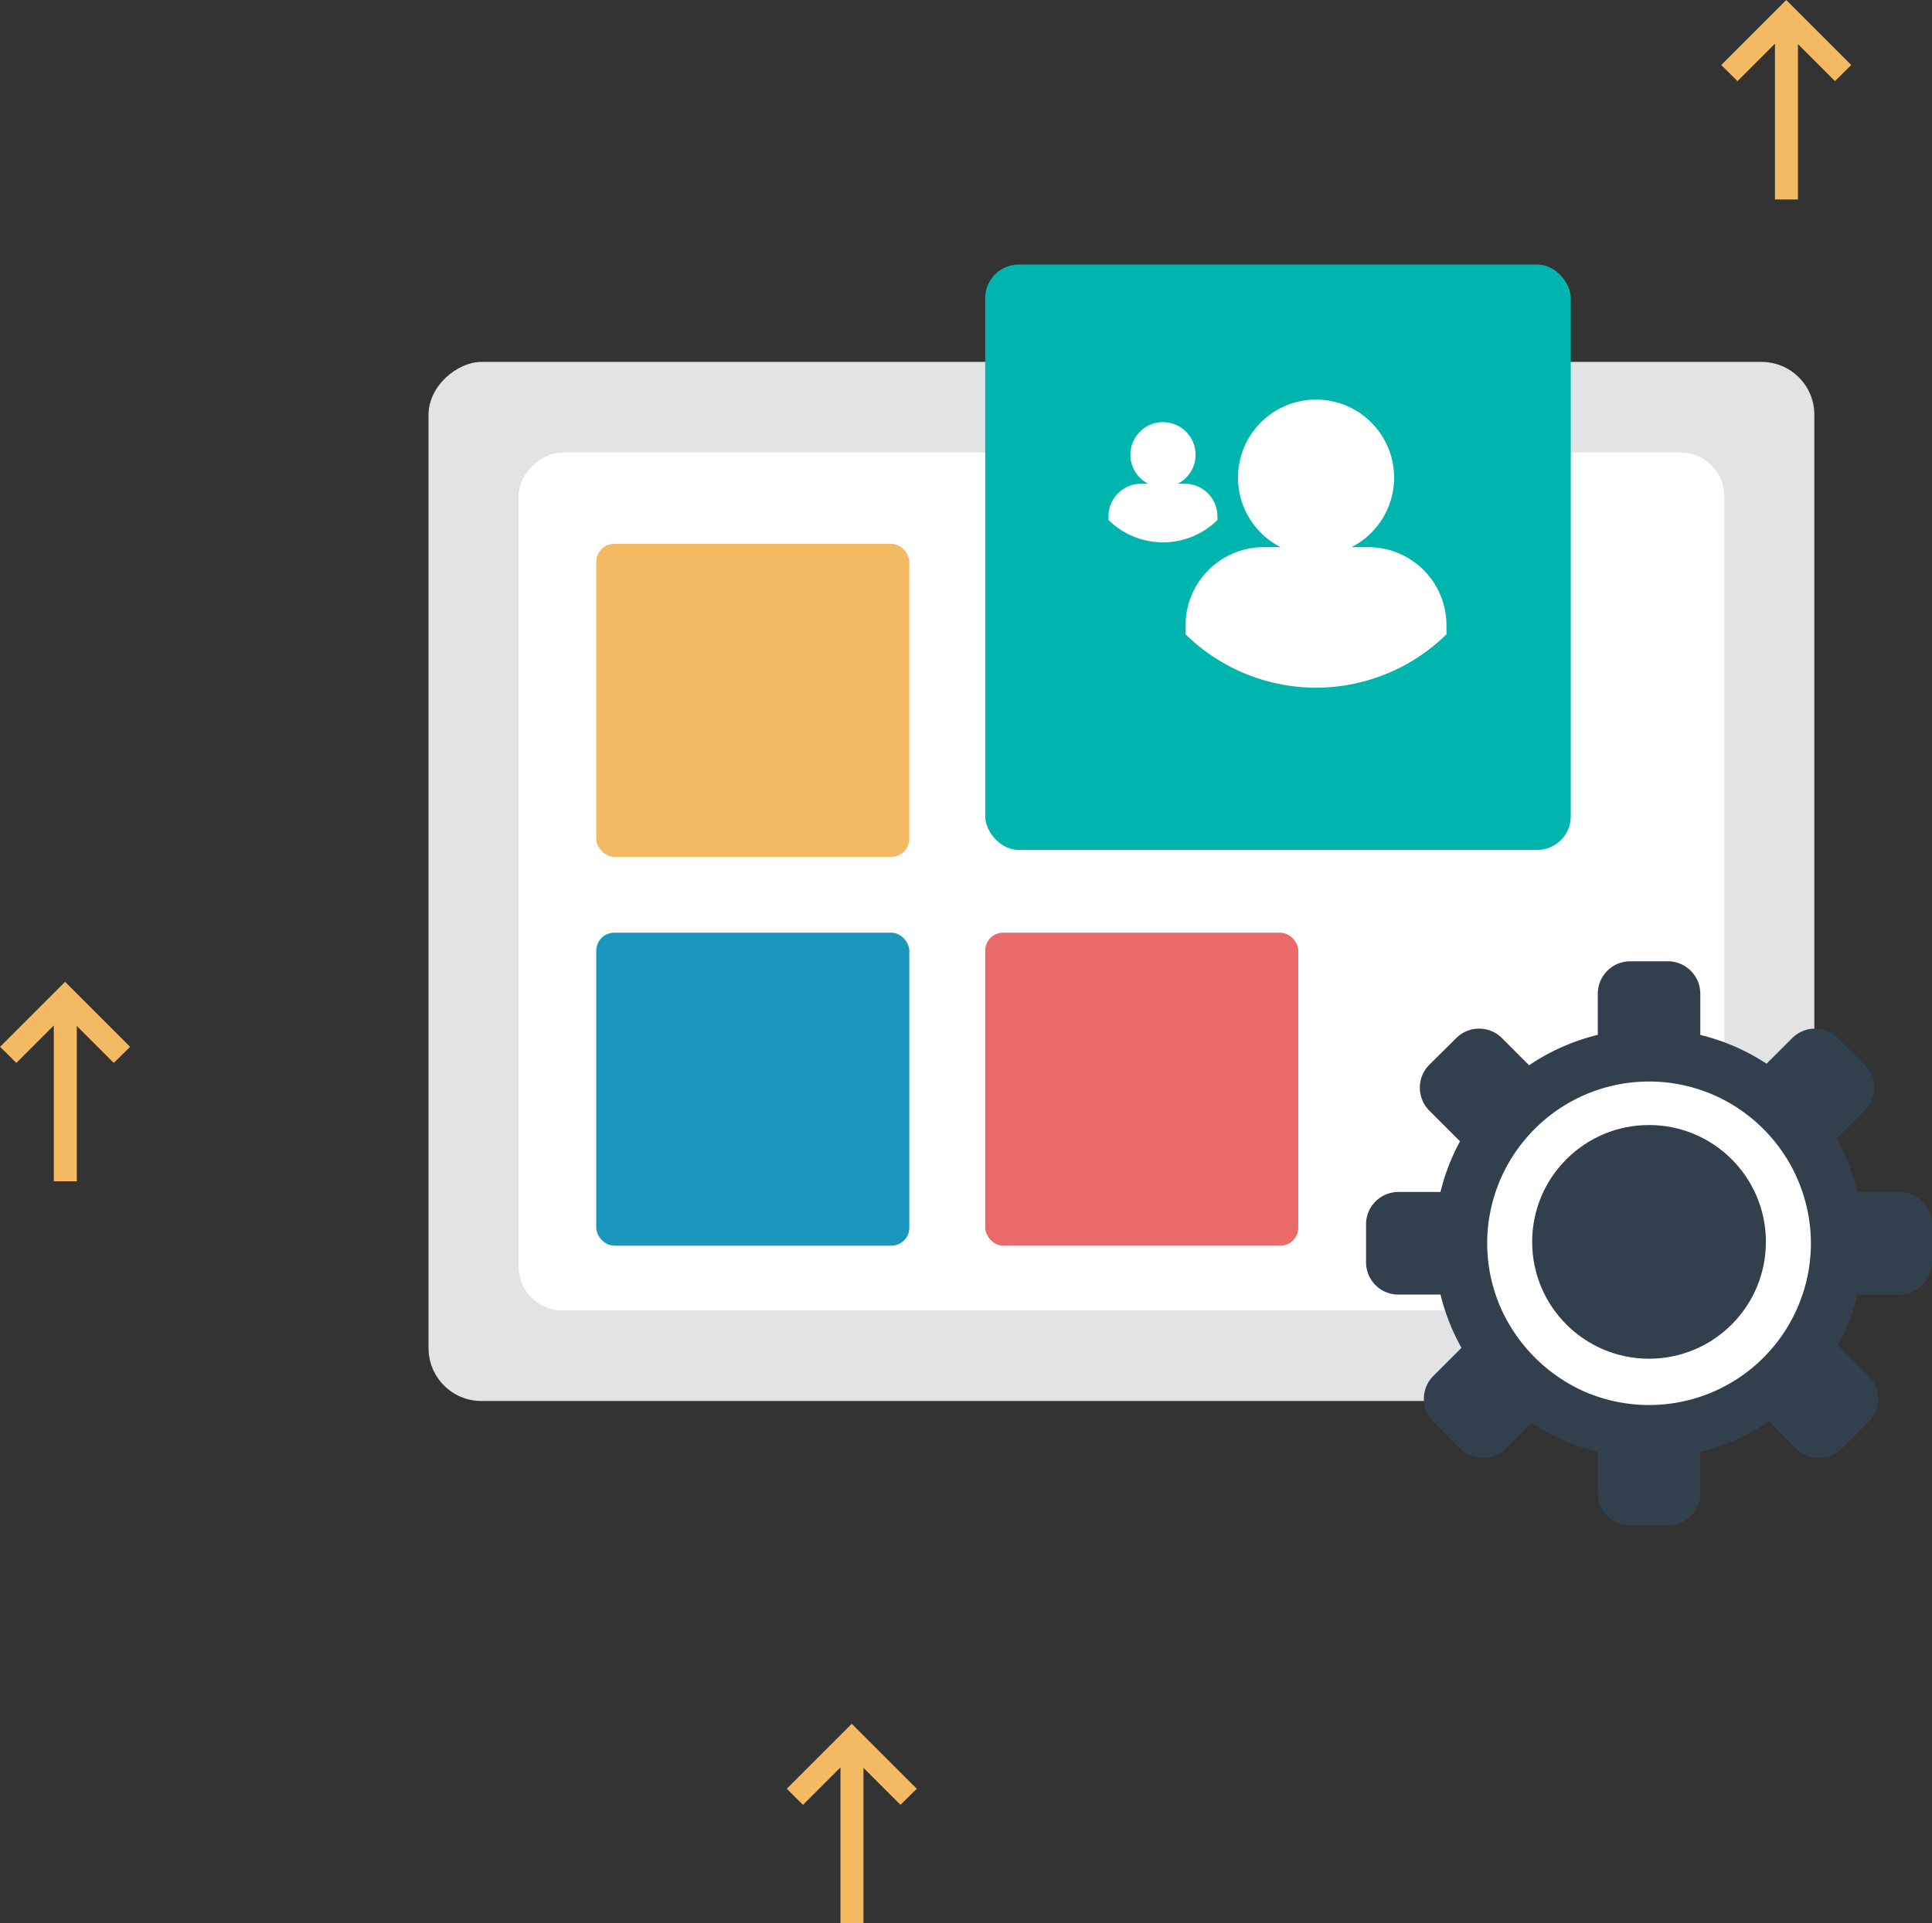 <svg xmlns="http://www.w3.org/2000/svg" viewBox="0 0 172.365 171.626">
  <rect x="0" y="0" width="172.365" height="171.626" fill="#333333" stroke="none"/>
  <defs>
    <style>
      .cls-1 {
        fill: #f3b963;
      }

      .cls-2 {
        fill: #e1e3e5;
      }

      .cls-3 {
        fill: #fff;
      }

      .cls-4 {
        fill: #32404e;
      }

      .cls-5 {
        fill: #1b97be;
      }

      .cls-6 {
        fill: #ea6969;
      }

      .cls-7 {
        fill: #00b5ad;
      }
    </style>
  </defs>
  <g id="组_461" data-name="组 461" transform="translate(-1728.07 -962.831)">
    <path id="路径_328" data-name="路径 328" class="cls-1" d="M1883.081,970.072l3.343-3.343v13.906h2.051V966.769l3.3,3.3,1.456-1.436-5.8-5.8-5.8,5.8Z"/>
    <path id="路径_329" data-name="路径 329" class="cls-1" d="M1729.527,1057.687l3.343-3.343v13.906h2.051v-13.865l3.3,3.3,1.456-1.436-5.8-5.8-5.8,5.8Z"/>
    <path id="路径_330" data-name="路径 330" class="cls-1" d="M1799.711,1123.894l3.343-3.343v13.906h2.051v-13.865l3.3,3.3,1.456-1.436-5.8-5.8-5.8,5.8Z"/>
    <rect id="矩形_115" data-name="矩形 115" class="cls-2" width="92.727" height="123.637" rx="4.716" transform="translate(1889.939 995.127) rotate(90)"/>
    <rect id="矩形_116" data-name="矩形 116" class="cls-3" width="76.563" height="107.561" rx="3.894" transform="translate(1881.901 1003.209) rotate(90)"/>
    <g id="组_458" data-name="组 458">
      <circle id="椭圆_37" data-name="椭圆 37" class="cls-3" cx="16.41" cy="16.41" r="16.41" transform="translate(1858.432 1057.394)"/>
      <g id="组_457" data-name="组 457">
        <path id="路径_331" data-name="路径 331" class="cls-4" d="M1897.546,1069.2h-3.761a18.989,18.989,0,0,0-1.865-4.751l2.51-2.509a2.881,2.881,0,0,0,0-4.083l-2.385-2.386a2.886,2.886,0,0,0-4.084,0l-2.287,2.286a18.814,18.814,0,0,0-5.909-2.57v-3.678a2.9,2.9,0,0,0-2.891-2.893h-3.362a2.894,2.894,0,0,0-2.894,2.893l0,3.671a19.06,19.06,0,0,0-6.129,2.712l-2.418-2.421a2.886,2.886,0,0,0-4.084,0l-2.4,2.38a2.894,2.894,0,0,0,0,4.089l2.739,2.739a19.025,19.025,0,0,0-1.743,4.521h-3.749a2.891,2.891,0,0,0-2.891,2.891v3.373a2.882,2.882,0,0,0,2.882,2.894h3.762a18.991,18.991,0,0,0,1.869,4.753l-2.508,2.506a2.885,2.885,0,0,0,0,4.086l2.376,2.387a2.9,2.9,0,0,0,4.093.006l2.29-2.289a18.559,18.559,0,0,0,5.905,2.579l0,3.666a2.889,2.889,0,0,0,2.886,2.9h3.373a2.892,2.892,0,0,0,2.891-2.89v-3.668a19.053,19.053,0,0,0,6.132-2.715l2.421,2.42a2.887,2.887,0,0,0,4.082,0l2.39-2.387a2.888,2.888,0,0,0,0-4.085l-2.738-2.739a19.025,19.025,0,0,0,1.742-4.527h3.739a2.9,2.9,0,0,0,2.9-2.894l0-3.361A2.9,2.9,0,0,0,1897.546,1069.2Zm-8.667,9.158c-.112.334-.233.664-.368.986a14.432,14.432,0,0,1-17.894,8.125c-.38-.127-.755-.266-1.121-.423h0a14.736,14.736,0,0,1-7.515-7.454c-.177-.4-.338-.813-.479-1.233a14.327,14.327,0,0,1,0-9.158c.111-.333.232-.662.367-.984a14.543,14.543,0,0,1,6.044-6.9,14.424,14.424,0,0,1,13.391-.614h0c.32.15.633.313.94.485a14.546,14.546,0,0,1,6.157,6.782c.177.4.334.81.475,1.229a14.327,14.327,0,0,1,.007,9.158Z"/>
        <circle id="椭圆_38" data-name="椭圆 38" class="cls-4" cx="10.427" cy="10.427" r="10.427" transform="translate(1864.763 1063.228)"/>
      </g>
    </g>
    <g id="组_459" data-name="组 459">
      <rect id="矩形_117" data-name="矩形 117" class="cls-5" width="27.93" height="27.93" rx="1.601" transform="translate(1781.266 1046.064)"/>
      <rect id="矩形_118" data-name="矩形 118" class="cls-6" width="27.93" height="27.93" rx="1.601" transform="translate(1815.967 1046.064)"/>
      <rect id="矩形_119" data-name="矩形 119" class="cls-1" width="27.93" height="27.93" rx="1.601" transform="translate(1781.266 1011.363)"/>
      <rect id="矩形_120" data-name="矩形 120" class="cls-7" width="52.24" height="52.24" rx="2.995" transform="translate(1815.967 986.436)"/>
    </g>
    <g id="组_460" data-name="组 460">
      <path id="路径_332" data-name="路径 332" class="cls-3" d="M1833.844,1018.62v.821l.23.216a16.6,16.6,0,0,0,22.814,0l.229-.216v-.821a6.969,6.969,0,0,0-6.962-6.961h-1.513a6.964,6.964,0,1,0-6.32,0h-1.515A6.97,6.97,0,0,0,1833.844,1018.62Z"/>
      <path id="路径_333" data-name="路径 333" class="cls-3" d="M1826.966,1008.9v.343l.1.09a6.927,6.927,0,0,0,9.521,0l.095-.09v-.343a2.908,2.908,0,0,0-2.905-2.9h-.632a2.906,2.906,0,1,0-2.637,0h-.632A2.909,2.909,0,0,0,1826.966,1008.9Z"/>
    </g>
  </g>
</svg>
